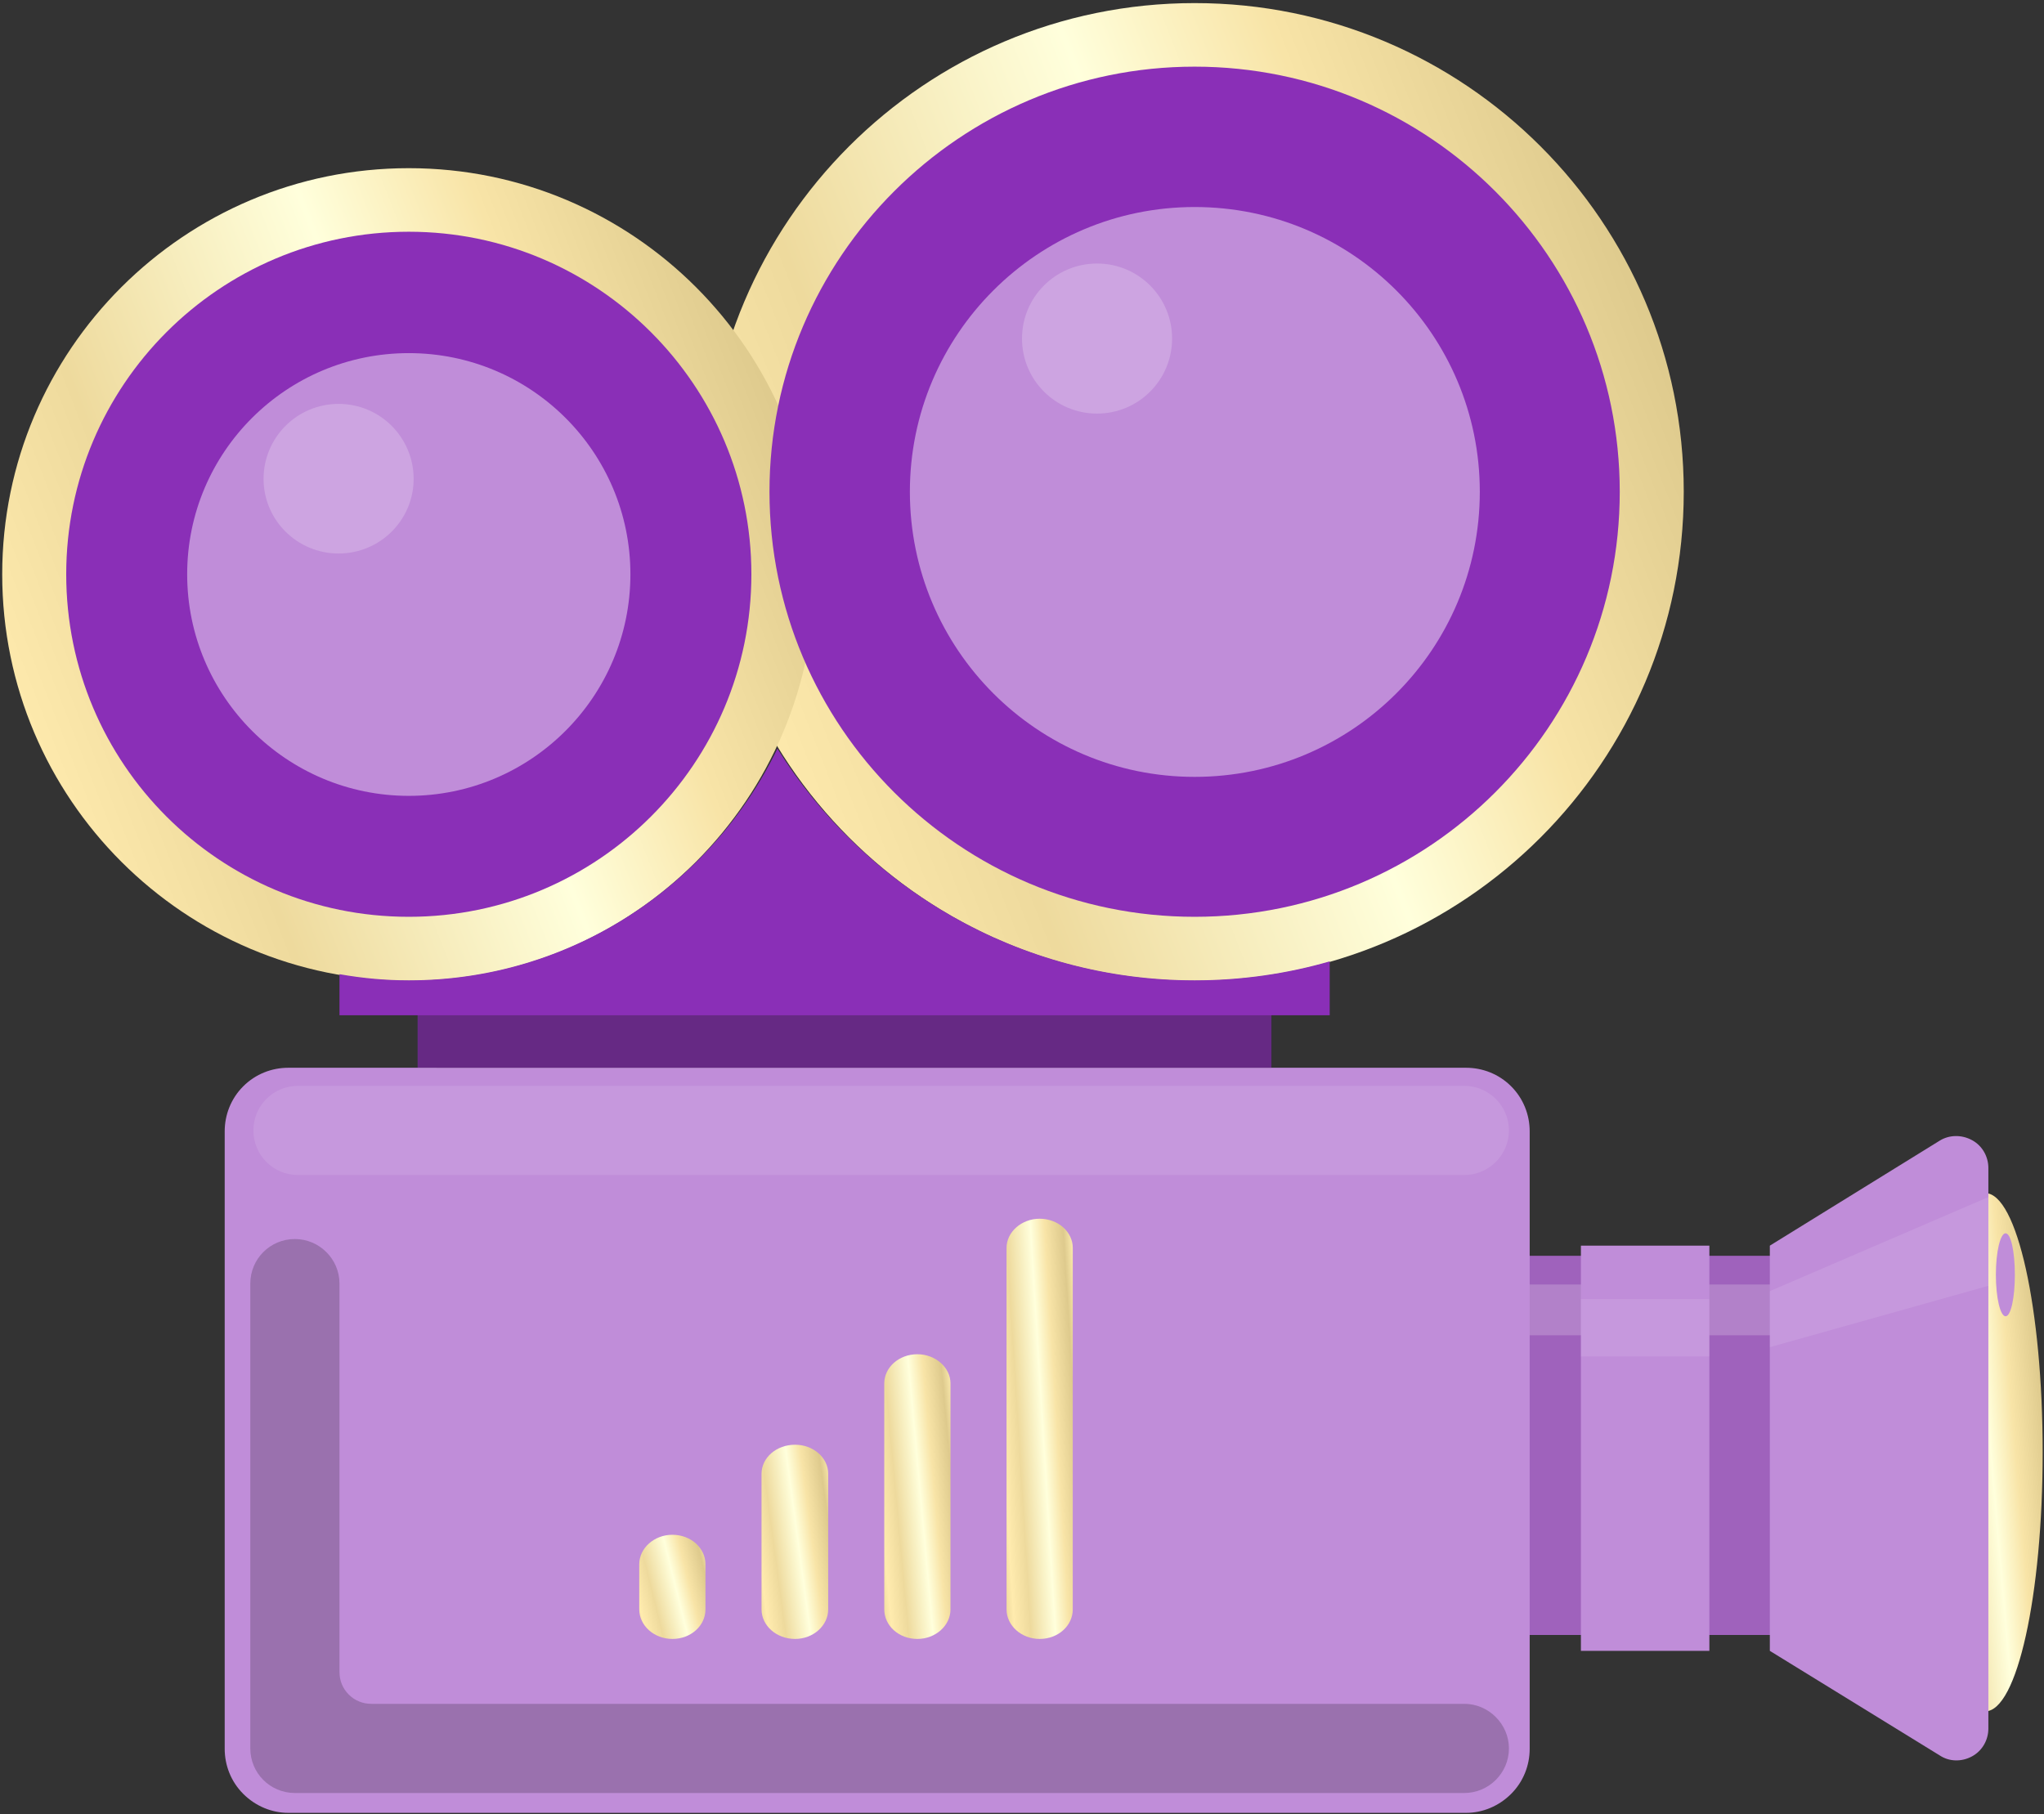 <?xml version="1.0" encoding="UTF-8"?> <svg xmlns="http://www.w3.org/2000/svg" width="463" height="411" viewBox="0 0 463 411" fill="none"><rect x="0" y="0" width="463" height="411" fill="#333333" stroke="none"/> <path d="M287.998 247.7H98.898V224.6H287.998V247.7Z" fill="black"></path> <path d="M415.1 370.4H345V284.5H415.1V370.4Z" fill="#9F62BC"></path> <g style="mix-blend-mode:screen" opacity="0.2"> <path d="M415.1 302.5H345V291H415.1V302.5Z" fill="white"></path> </g> <path d="M462.699 329C462.699 361.4 456.899 387.7 449.699 387.7C442.499 387.7 436.699 361.4 436.699 329C436.699 296.6 442.499 270.3 449.699 270.3C456.899 270.3 462.699 296.6 462.699 329Z" fill="url(#paint0_linear_907_17)"></path> <path d="M381.398 111.4C381.398 50.3 331.798 0.7 270.598 0.7C209.498 0.7 159.898 50.3 159.898 111.4C159.898 172.6 209.498 222.2 270.598 222.2C331.798 222.2 381.398 172.6 381.398 111.4Z" fill="url(#paint1_linear_907_17)"></path> <path d="M184.6 130.1C184.6 79.3 143.4 38.1 92.6 38.1C41.8 38.1 0.5 79.3 0.5 130.1C0.5 181 41.8 222.2 92.6 222.2C143.4 222.2 184.6 181 184.6 130.1Z" fill="url(#paint2_linear_907_17)"></path> <path d="M170.2 130.1C170.2 87.3 135.4 52.5 92.6 52.5C49.7 52.5 15 87.3 15 130.1C15 173 49.7 207.7 92.6 207.7C135.4 207.7 170.2 173 170.2 130.1Z" fill="#8A2FB7"></path> <path d="M142.798 130.1C142.798 102.4 120.298 80 92.598 80C64.898 80 42.398 102.4 42.398 130.1C42.398 157.8 64.898 180.3 92.598 180.3C120.298 180.3 142.798 157.8 142.798 130.1Z" fill="#C08DD9"></path> <g style="mix-blend-mode:screen" opacity="0.2"> <path d="M93.699 108.5C93.699 99.1 86.099 91.5 76.699 91.5C67.299 91.5 59.699 99.1 59.699 108.5C59.699 117.8 67.299 125.4 76.699 125.4C86.099 125.4 93.699 117.8 93.699 108.5Z" fill="white"></path> </g> <path d="M288.002 241.9H94.602V224.6H288.002V241.9Z" fill="#303D56"></path> <path d="M366.901 111.4C366.901 58.3 323.801 15.1 270.601 15.1C217.501 15.1 174.301 58.3 174.301 111.4C174.301 164.6 217.501 207.7 270.601 207.7C323.801 207.7 366.901 164.6 366.901 111.4Z" fill="#8A2FB7"></path> <path d="M335.202 111.4C335.202 75.8 306.302 46.9 270.602 46.9C235.002 46.9 206.102 75.8 206.102 111.4C206.102 147.1 235.002 176 270.602 176C306.302 176 335.202 147.1 335.202 111.4Z" fill="#C08DD9"></path> <path d="M288.002 241.9H94.602V224.6H288.002V241.9Z" fill="#662984"></path> <path d="M346.498 396.2C346.498 399.9 345.098 403.6 342.298 406.4C339.498 409.2 335.798 410.7 332.098 410.7H65.298C61.598 410.7 57.898 409.2 55.098 406.4C52.298 403.6 50.898 399.9 50.898 396.2V256.3C50.898 252.6 52.298 248.9 55.098 246.1C57.898 243.3 61.598 241.9 65.298 241.9H332.098C335.798 241.9 339.498 243.3 342.298 246.1C345.098 248.9 346.498 252.6 346.498 256.3V396.2Z" fill="#C08DD9"></path> <path d="M270.598 222.1C230.798 222.1 195.798 201.1 176.098 169.6C161.098 200.6 129.298 222.1 92.598 222.1C87.198 222.1 81.998 221.6 76.898 220.7V230H301.198V217.8C291.498 220.6 281.198 222.1 270.598 222.1Z" fill="#8A2FB7"></path> <path d="M387.202 374H358.102V282.2H387.202V374Z" fill="#C08DD9"></path> <path d="M450.398 391.6C450.398 394.1 449.098 396.6 446.698 397.9C444.298 399.2 441.498 399.1 439.398 397.7L400.898 374V282.2L439.398 258.4C441.498 257.1 444.298 257 446.698 258.3C449.098 259.6 450.398 262.1 450.398 264.6V391.6Z" fill="#C08DD9"></path> <path d="M243 364.6C243 368.3 239.7 371.3 235.5 371.3C231.4 371.3 228 368.3 228 364.6V282.7C228 279.1 231.4 276.1 235.5 276.1C239.7 276.1 243 279.1 243 282.7V364.6Z" fill="url(#paint3_linear_907_17)"></path> <path d="M215.301 364.6C215.301 368.3 211.901 371.3 207.801 371.3C203.601 371.3 200.301 368.3 200.301 364.6V313.4C200.301 309.8 203.601 306.8 207.801 306.8C211.901 306.8 215.301 309.8 215.301 313.4V364.6Z" fill="url(#paint4_linear_907_17)"></path> <path d="M187.6 364.6C187.6 368.3 184.2 371.3 180.1 371.3C175.9 371.3 172.5 368.3 172.5 364.6V333.9C172.5 330.2 175.9 327.3 180.1 327.3C184.2 327.3 187.6 330.2 187.6 333.9V364.6Z" fill="url(#paint5_linear_907_17)"></path> <path d="M159.801 364.6C159.801 368.3 156.501 371.3 152.301 371.3C148.201 371.3 144.801 368.3 144.801 364.6V354.4C144.801 350.7 148.201 347.7 152.301 347.7C156.501 347.7 159.801 350.7 159.801 354.4V364.6Z" fill="url(#paint6_linear_907_17)"></path> <g style="mix-blend-mode:screen" opacity="0.1"> <path d="M400.898 305.2L450.398 291.3V271.2L400.898 292.5V305.2Z" fill="white"></path> </g> <g style="mix-blend-mode:screen" opacity="0.1"> <path d="M387.202 294.3H358.102V307.3H387.202V294.3Z" fill="white"></path> </g> <g style="mix-blend-mode:screen" opacity="0.1"> <path d="M341.798 256.1C341.798 261.7 337.198 266.2 331.698 266.2H67.498C61.898 266.2 57.398 261.7 57.398 256.1C57.398 250.5 61.898 246 67.498 246H331.698C337.198 246 341.798 250.5 341.798 256.1Z" fill="white"></path> </g> <path opacity="0.2" d="M331.699 386H84.099C82.199 386 80.399 385.3 78.999 383.9C77.599 382.5 76.899 380.7 76.899 378.8V290.8C76.899 285.2 72.299 280.7 66.799 280.7C61.199 280.7 56.699 285.2 56.699 290.8V396.1C56.699 401.7 61.199 406.2 66.799 406.2C66.866 406.2 66.966 406.2 67.099 406.2C67.233 406.2 67.366 406.2 67.499 406.2H331.699C337.199 406.2 341.799 401.7 341.799 396.1C341.799 390.6 337.199 386 331.699 386Z" fill="black"></path> <path d="M456.402 288.8C456.402 294 455.502 298.2 454.302 298.2C453.102 298.2 452.102 294 452.102 288.8C452.102 283.6 453.102 279.4 454.302 279.4C455.502 279.4 456.402 283.6 456.402 288.8Z" fill="#C08DD9"></path> <g style="mix-blend-mode:screen" opacity="0.2"> <path d="M265.5 76.7C265.5 67.3 257.9 59.7 248.5 59.7C239.1 59.7 231.5 67.3 231.5 76.7C231.5 86.1 239.1 93.7 248.5 93.7C257.9 93.7 265.5 86.1 265.5 76.7Z" fill="white"></path> </g> <defs> <linearGradient id="paint0_linear_907_17" x1="462.289" y1="265.56" x2="426.374" y2="268.675" gradientUnits="userSpaceOnUse"> <stop stop-color="#FFEFB2"></stop> <stop offset="0.112" stop-color="#DECA8D"></stop> <stop offset="0.309" stop-color="#F8E4A7"></stop> <stop offset="0.465" stop-color="#FFFFDC"></stop> <stop offset="0.732" stop-color="#EEDA9D"></stop> <stop offset="0.908" stop-color="#FFEBAE"></stop> <stop offset="1" stop-color="#EDD89B"></stop> </linearGradient> <linearGradient id="paint1_linear_907_17" x1="377.901" y1="-8.244" x2="110.646" y2="96.449" gradientUnits="userSpaceOnUse"> <stop stop-color="#FFEFB2"></stop> <stop offset="0.112" stop-color="#DECA8D"></stop> <stop offset="0.309" stop-color="#F8E4A7"></stop> <stop offset="0.465" stop-color="#FFFFDC"></stop> <stop offset="0.732" stop-color="#EEDA9D"></stop> <stop offset="0.908" stop-color="#FFEBAE"></stop> <stop offset="1" stop-color="#EDD89B"></stop> </linearGradient> <linearGradient id="paint2_linear_907_17" x1="181.693" y1="30.666" x2="-40.437" y2="117.682" gradientUnits="userSpaceOnUse"> <stop stop-color="#FFEFB2"></stop> <stop offset="0.112" stop-color="#DECA8D"></stop> <stop offset="0.309" stop-color="#F8E4A7"></stop> <stop offset="0.465" stop-color="#FFFFDC"></stop> <stop offset="0.732" stop-color="#EEDA9D"></stop> <stop offset="0.908" stop-color="#FFEBAE"></stop> <stop offset="1" stop-color="#EDD89B"></stop> </linearGradient> <linearGradient id="paint3_linear_907_17" x1="242.763" y1="272.256" x2="221.967" y2="273.54" gradientUnits="userSpaceOnUse"> <stop stop-color="#FFEFB2"></stop> <stop offset="0.112" stop-color="#DECA8D"></stop> <stop offset="0.309" stop-color="#F8E4A7"></stop> <stop offset="0.465" stop-color="#FFFFDC"></stop> <stop offset="0.732" stop-color="#EEDA9D"></stop> <stop offset="0.908" stop-color="#FFEBAE"></stop> <stop offset="1" stop-color="#EDD89B"></stop> </linearGradient> <linearGradient id="paint4_linear_907_17" x1="215.064" y1="304.196" x2="194.36" y2="306.082" gradientUnits="userSpaceOnUse"> <stop stop-color="#FFEFB2"></stop> <stop offset="0.112" stop-color="#DECA8D"></stop> <stop offset="0.309" stop-color="#F8E4A7"></stop> <stop offset="0.465" stop-color="#FFFFDC"></stop> <stop offset="0.732" stop-color="#EEDA9D"></stop> <stop offset="0.908" stop-color="#FFEBAE"></stop> <stop offset="1" stop-color="#EDD89B"></stop> </linearGradient> <linearGradient id="paint5_linear_907_17" x1="187.362" y1="325.523" x2="166.72" y2="328.298" gradientUnits="userSpaceOnUse"> <stop stop-color="#FFEFB2"></stop> <stop offset="0.112" stop-color="#DECA8D"></stop> <stop offset="0.309" stop-color="#F8E4A7"></stop> <stop offset="0.465" stop-color="#FFFFDC"></stop> <stop offset="0.732" stop-color="#EEDA9D"></stop> <stop offset="0.908" stop-color="#FFEBAE"></stop> <stop offset="1" stop-color="#EDD89B"></stop> </linearGradient> <linearGradient id="paint6_linear_907_17" x1="159.564" y1="346.747" x2="139.907" y2="351.642" gradientUnits="userSpaceOnUse"> <stop stop-color="#FFEFB2"></stop> <stop offset="0.112" stop-color="#DECA8D"></stop> <stop offset="0.309" stop-color="#F8E4A7"></stop> <stop offset="0.465" stop-color="#FFFFDC"></stop> <stop offset="0.732" stop-color="#EEDA9D"></stop> <stop offset="0.908" stop-color="#FFEBAE"></stop> <stop offset="1" stop-color="#EDD89B"></stop> </linearGradient> </defs> </svg> 
